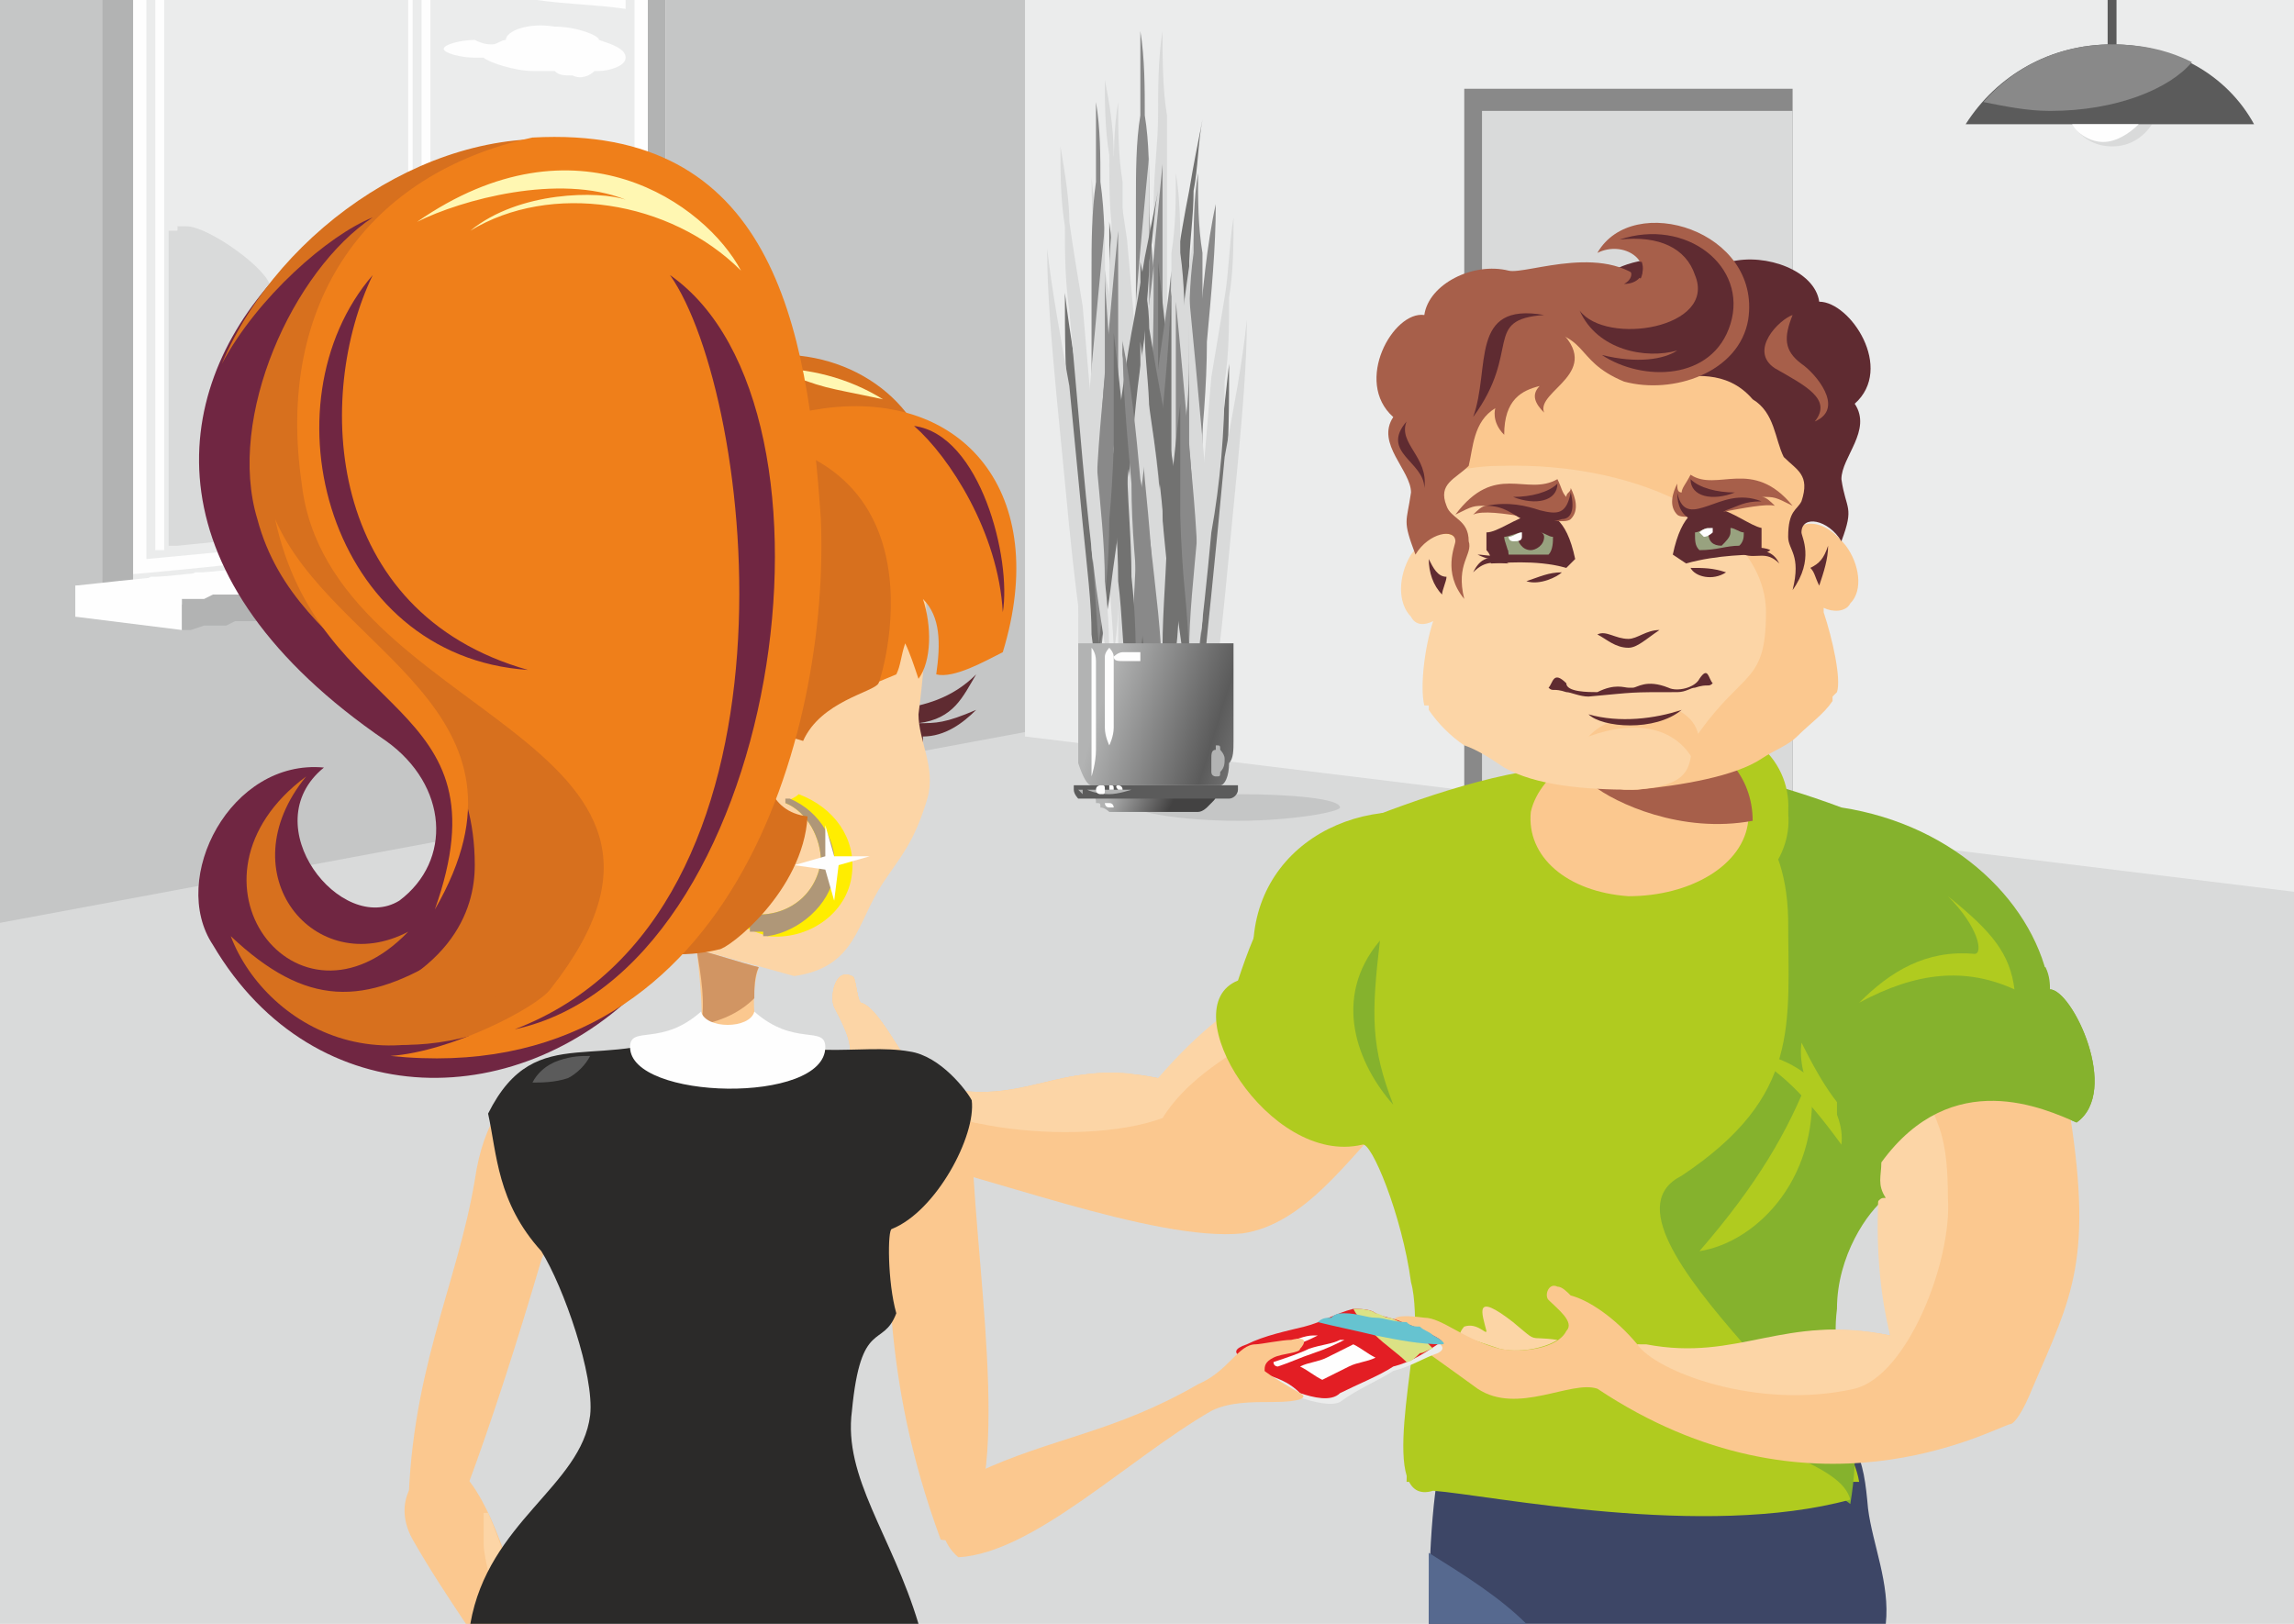 <?xml version="1.0" encoding="UTF-8"?>
<!DOCTYPE svg PUBLIC "-//W3C//DTD SVG 1.1//EN" "http://www.w3.org/Graphics/SVG/1.1/DTD/svg11.dtd">
<!-- Creator: CorelDRAW X7 -->
<svg xmlns="http://www.w3.org/2000/svg" xml:space="preserve" width="517px" height="366px" version="1.1" shape-rendering="geometricPrecision" text-rendering="geometricPrecision" image-rendering="optimizeQuality" fill-rule="evenodd" clip-rule="evenodd"
viewBox="0 0 517 366"
 xmlns:xlink="http://www.w3.org/1999/xlink">
 <defs>
      <linearGradient id="id0" gradientUnits="userSpaceOnUse" x1="285.895" y1="171.79" x2="247.739" y2="160.041">
       <stop offset="0" stop-opacity="1" stop-color="#898989"/>
       <stop offset="0.341" stop-opacity="1" stop-color="#5B5B5B"/>
       <stop offset="1" stop-opacity="1" stop-color="#B2B3B3"/>
      </linearGradient>
      <linearGradient id="id1" gradientUnits="userSpaceOnUse" x1="263.079" y1="183.496" x2="250.493" y2="177.769">
       <stop offset="0" stop-opacity="1" stop-color="#434242"/>
       <stop offset="1" stop-opacity="1" stop-color="#B2B3B3"/>
      </linearGradient>
 </defs>
 <g id="Слой_x0020_1">
  <g id="_719337216">
   <polygon fill="#EBECEC" points="0,0 517,0 517,366 0,366 "/>
   <polygon fill="#D9DADA" points="0,0 517,0 517,366 0,366 "/>
   <polygon fill="#C5C6C6" points="231,0 231,165 0,208 0,0 "/>
   <polygon fill="#EBECEC" points="231,0 231,166 517,201 517,0 "/>
   <g>
    <path fill="#C5C6C6" d="M279 179c12,0 23,1 23,3 0,1 -11,3 -23,3 -13,0 -23,-2 -23,-3 0,-2 10,-3 23,-3z"/>
    <g>
     <path fill="#D9DADA" d="M261 132c0,-6 -1,-13 -1,-21 0,-8 0,-20 0,-29 0,-8 0,-12 0,-18 0,-6 0,-12 0,-18 0,-7 1,-14 1,-20 0,-6 0,-13 1,-19 0,6 0,13 1,19 0,6 0,13 0,20 0,6 0,12 0,18 0,6 0,10 0,18 0,9 0,21 0,29 -1,8 -1,15 -2,21z"/>
     <path fill="#898989" d="M258 132c0,-6 -1,-13 -1,-21 -1,-8 -1,-20 -1,-29 0,-8 0,-12 0,-18 0,-6 0,-12 0,-18 0,-7 0,-14 1,-20 0,-6 0,-13 0,-19 1,6 1,13 1,19 1,6 1,13 1,20 0,6 1,12 1,18 0,6 0,10 0,18 0,9 0,21 -1,29 0,8 0,15 -1,21z"/>
     <path fill="#727271" d="M256 137c0,-5 1,-11 1,-19 1,-7 2,-16 3,-26 2,-10 3,-21 5,-32 1,-6 2,-12 3,-17 1,-6 2,-11 3,-16 -1,5 -1,11 -2,16 0,6 -1,12 -1,18 -1,11 -3,22 -4,32 -2,10 -3,19 -4,26 -1,7 -3,13 -4,18z"/>
     <path fill="#D9DADA" d="M253 144c1,-5 2,-11 3,-18 0,-8 1,-16 1,-26 1,-10 1,-21 2,-32 0,-5 0,-11 0,-17 0,-5 0,-11 0,-16 -1,10 -2,21 -3,33 -1,10 -2,21 -2,31 -1,11 -1,19 -1,26 0,7 0,14 0,19z"/>
     <path fill="#898989" d="M256 144c1,-5 1,-11 2,-17 1,-8 2,-16 2,-26 1,-10 1,-21 2,-31 0,-12 0,-23 0,-33 -1,10 -2,21 -3,32 -1,10 -2,21 -2,31 -1,10 -1,19 -1,26 0,7 0,13 0,18z"/>
     <path fill="#727271" d="M258 149c0,-4 0,-10 0,-17 -1,-7 -1,-14 -2,-24 0,-9 -1,-19 -2,-28 -1,-11 -3,-21 -4,-30 0,10 0,20 1,30 0,10 1,20 2,29 1,9 2,17 2,24 1,6 2,12 3,16z"/>
     <path fill="#D9DADA" d="M261 148c1,-5 2,-10 3,-17 1,-7 2,-15 3,-24 1,-10 1,-21 2,-31 1,-10 1,-21 1,-31 -1,10 -3,20 -4,31 -1,10 -2,20 -3,30 -1,10 -1,17 -1,25 -1,6 -1,12 -1,17z"/>
     <path fill="#898989" d="M264 149c1,-5 2,-11 3,-17 1,-8 2,-15 3,-25 1,-9 2,-20 2,-30 1,-11 2,-21 2,-31 -2,9 -3,20 -4,31 -2,10 -3,20 -4,30 -1,9 -1,17 -1,24 -1,7 -1,13 -1,18z"/>
     <path fill="#727271" d="M266 154c0,-5 0,-10 0,-17 0,-6 0,-14 -1,-22 0,-9 -1,-19 -1,-28 -1,-10 -2,-19 -3,-28 0,9 0,19 0,28 0,10 1,19 1,28 0,9 1,16 2,23 0,6 1,11 2,16z"/>
     <path fill="#D9DADA" d="M257 146c0,-5 0,-11 -1,-18 0,-8 -1,-16 -2,-25 -1,-10 -2,-21 -3,-31 -2,-11 -4,-22 -5,-32 0,10 1,21 2,32 1,11 2,22 3,31 1,10 2,18 3,25 1,7 2,13 3,18z"/>
     <path fill="#D9DADA" d="M260 136c0,-6 0,-13 -1,-20 0,-8 -1,-17 -2,-28 -1,-11 -2,-23 -3,-34 -1,-7 -2,-13 -3,-19 0,-6 -1,-12 -2,-17 0,5 0,11 1,17 0,7 0,13 1,19 1,12 2,24 3,35 1,11 2,19 3,27 1,8 2,14 3,20z"/>
     <path fill="#D9DADA" d="M251 147c0,-5 -1,-12 -1,-20 0,-8 0,-21 0,-29 0,-9 0,-12 0,-18 0,-6 0,-13 0,-19 0,-6 1,-13 1,-20 0,-6 0,-12 1,-18 0,6 0,12 1,18 0,7 0,14 0,20 0,6 0,13 0,19 1,6 1,9 0,18 0,8 0,21 0,29 -1,8 -1,15 -2,20z"/>
     <path fill="#898989" d="M248 147c0,-5 -1,-12 -1,-20 0,-8 -1,-21 -1,-29 0,-9 0,-12 0,-18 0,-6 0,-13 0,-19 0,-6 0,-13 1,-20 0,-6 0,-12 0,-18 1,6 1,12 1,18 1,7 1,14 1,20 0,6 1,13 1,19 0,6 0,9 0,18 0,8 0,21 -1,29 0,8 0,15 -1,20z"/>
     <path fill="#727271" d="M246 153c0,-6 1,-12 2,-19 0,-8 1,-16 2,-27 2,-10 3,-21 5,-32 1,-5 2,-11 3,-17 1,-5 2,-10 3,-15 -1,5 -1,10 -2,16 0,6 -1,12 -1,17 -1,11 -3,23 -4,33 -2,10 -3,18 -4,26 -1,7 -3,13 -4,18z"/>
     <path fill="#D9DADA" d="M243 159c1,-5 2,-11 3,-18 0,-7 1,-15 1,-25 1,-10 1,-21 2,-32 0,-6 0,-12 0,-17 0,-6 0,-11 0,-16 -1,10 -2,21 -3,32 -1,11 -2,22 -2,32 -1,10 -1,18 -1,26 0,7 0,13 0,18z"/>
     <path fill="#898989" d="M246 160c1,-5 1,-11 2,-18 1,-7 2,-15 2,-25 1,-10 1,-21 2,-32 0,-11 0,-22 0,-33 -1,10 -2,21 -3,33 -1,10 -2,21 -2,31 -1,10 -1,18 -1,26 0,7 0,13 0,18z"/>
     <path fill="#727271" d="M248 163c0,-4 0,-10 0,-15 -1,-7 -1,-15 -2,-24 0,-9 -1,-19 -2,-29 -1,-10 -3,-20 -4,-29 0,9 0,19 1,30 0,9 1,19 2,29 1,9 2,16 2,23 1,6 2,11 3,15l0 0z"/>
     <path fill="#D9DADA" d="M251 163c1,-5 2,-10 3,-16 1,-8 2,-15 3,-25 1,-9 1,-20 2,-30 1,-11 1,-22 1,-32 -1,10 -3,21 -4,31 -1,10 -2,21 -3,30 -1,10 -1,18 -1,25 -1,7 -1,12 -1,17l0 0z"/>
     <path fill="#898989" d="M254 163c1,-5 2,-10 3,-16 1,-7 2,-15 3,-24 1,-10 2,-20 2,-30 1,-11 2,-22 2,-32 -1,10 -3,20 -4,31 -2,10 -3,20 -4,30 0,10 -1,18 -1,25 -1,6 -1,11 -1,16l0 0z"/>
     <path fill="#727271" d="M256 163c0,-3 0,-7 0,-10 0,-7 0,-14 -1,-23 0,-9 -1,-18 -1,-27 -1,-10 -2,-20 -3,-28 0,9 0,18 0,28 0,9 1,19 1,28 1,8 1,16 2,22 0,4 0,7 1,10l1 0z"/>
     <path fill="#D9DADA" d="M247 161c0,-5 0,-11 -1,-18 0,-7 -1,-15 -2,-25 -1,-10 -2,-21 -3,-31 -2,-11 -4,-22 -5,-31 0,10 1,21 2,32 1,10 2,21 3,31 1,10 2,18 3,25 1,7 2,12 3,17z"/>
     <path fill="#D9DADA" d="M250 151c0,-5 0,-12 -1,-20 0,-8 -1,-17 -2,-28 -1,-11 -2,-22 -3,-34 -1,-6 -2,-12 -3,-19 0,-5 -1,-11 -2,-17 0,6 0,12 1,18 0,6 0,12 1,19 1,11 2,23 3,34 1,11 2,20 3,28 1,7 2,14 3,19z"/>
     <path fill="#D9DADA" d="M266 163c0,-6 1,-12 1,-20 0,-8 0,-21 0,-29 0,-9 0,-12 0,-18 0,-6 0,-13 0,-19 0,-6 0,-13 -1,-20 0,-6 0,-12 -1,-18 0,6 0,12 -1,18 0,7 0,14 0,20 0,6 0,13 0,19 0,6 0,9 0,18 0,8 0,21 0,29 1,8 1,14 2,20l0 0z"/>
     <path fill="#898989" d="M269 163c0,-6 1,-12 1,-20 1,-8 1,-21 1,-29 0,-9 0,-12 0,-18 0,-6 0,-13 0,-19 0,-6 0,-13 0,-20 -1,-6 -1,-12 -1,-18 -1,6 -1,12 -1,18 -1,7 -1,14 -1,20 0,6 0,13 -1,19 0,6 0,9 0,18 0,8 0,21 1,29 0,8 0,14 1,20l0 0z"/>
     <path fill="#727271" d="M271 163c-1,-4 -1,-8 -1,-13 -1,-8 -2,-16 -3,-27 -1,-10 -3,-21 -5,-32 -1,-5 -2,-11 -3,-17 0,-5 -1,-10 -2,-15 0,5 0,10 1,16 0,6 1,12 1,18 2,10 3,22 4,32 2,10 3,18 4,26 1,4 2,8 3,12l1 0z"/>
     <path fill="#D9DADA" d="M272 163c0,-2 0,-4 0,-6 -1,-7 -2,-15 -2,-25 -1,-10 -1,-21 -2,-32 0,-6 0,-12 0,-17 0,-6 0,-11 0,-16 1,10 2,21 3,32 1,11 2,22 2,32 1,10 1,18 1,26 0,2 0,4 0,6l-2 0z"/>
     <path fill="#898989" d="M270 163c-1,-2 -1,-3 -1,-5 -1,-7 -1,-15 -2,-25 -1,-10 -1,-21 -2,-32 0,-11 0,-22 0,-33 1,10 2,21 3,33 1,10 2,21 2,31 1,10 1,18 1,26 0,1 0,3 0,5l-1 0z"/>
     <path fill="#727271" d="M269 163c1,-7 1,-14 2,-23 0,-9 1,-19 2,-29 2,-10 3,-20 4,-29 0,9 0,19 -1,30 0,9 -1,19 -2,29 -1,8 -1,15 -2,22l-3 0z"/>
     <path fill="#D9DADA" d="M263 163l0 0c-1,-8 -2,-15 -3,-25 0,-9 -1,-20 -2,-30 -1,-11 -1,-22 -1,-31 1,9 3,20 4,30 1,10 2,21 3,30 1,10 1,18 1,25l0 1 -2 0z"/>
     <path fill="#898989" d="M260 163c-1,-7 -2,-15 -3,-24 -1,-10 -2,-20 -2,-30 -1,-11 -2,-22 -2,-32 2,10 3,20 4,31 2,10 3,21 4,30 1,10 1,18 2,25l0 0 -3 0z"/>
     <path fill="#727271" d="M261 163c0,-5 1,-11 1,-17 0,-9 1,-18 1,-27 1,-10 2,-20 3,-28 0,9 0,18 0,28 0,9 0,19 -1,28 0,6 -1,11 -1,16l-3 0z"/>
     <path fill="#D9DADA" d="M270 163c0,-1 1,-2 1,-4 0,-7 1,-15 2,-25 1,-10 2,-20 3,-31 2,-11 4,-21 5,-31 0,10 -1,21 -2,32 -1,10 -2,21 -3,31 -1,10 -2,18 -3,25 0,1 0,2 -1,3l-2 0z"/>
     <path fill="#D9DADA" d="M267 163c0,-5 0,-10 1,-16 0,-8 1,-17 2,-28 1,-10 2,-22 3,-34 1,-6 2,-12 3,-18 1,-6 1,-12 2,-18 0,6 0,12 -1,18 0,6 0,13 -1,19 0,11 -1,23 -3,34 -1,11 -2,20 -3,28 -1,5 -1,10 -2,15l-1 0z"/>
     <path fill="url(#id0)" d="M246 177c2,0 4,0 7,0 2,0 5,0 7,0 3,0 5,0 8,0 2,0 5,0 7,0 1,0 2,-2 2,-5 1,-1 1,-3 1,-5 0,-2 0,-4 0,-6 0,-2 0,-3 0,-4 0,-2 0,-3 0,-4 0,-2 0,-3 0,-4 0,-2 0,-3 0,-4 -3,0 -6,0 -9,0 -3,0 -6,0 -9,0 -3,0 -5,0 -8,0 -3,0 -6,0 -9,0 0,1 0,2 0,4 0,1 0,2 0,4 0,1 0,2 0,4 0,1 0,2 0,4 0,2 0,4 0,6 0,2 0,4 0,5 1,3 2,5 3,5z"/>
     <path fill="#FEFEFE" d="M250 146c0,0 -1,1 -1,2 0,2 0,4 0,7 0,3 0,7 0,9 0,2 1,4 1,4 0,0 1,-2 1,-4 0,-2 0,-6 0,-9 0,-3 0,-5 0,-7 0,-1 -1,-2 -1,-2z"/>
     <path fill="url(#id1)" d="M252 183c3,0 6,0 8,0 3,0 6,0 9,0 0,0 1,0 1,0 1,0 2,-1 2,-1 1,-1 1,-1 1,-1 1,-1 1,-1 1,-2 -4,0 -9,0 -14,0 -4,0 -9,0 -14,0 1,1 1,1 1,2 1,0 1,0 1,1 1,0 2,1 2,1 1,0 1,0 2,0z"/>
     <path fill="#5B5B5B" d="M243 180l34 0c1,0 2,-1 2,-2l0 -1c0,0 -1,0 -1,0l-36 0c0,0 0,0 0,0l0 1c0,1 1,2 1,2z"/>
     <path fill="#B2B3B3" d="M250 178c2,0 5,0 5,0 0,0 -3,1 -5,1 -3,0 -5,-1 -5,-1 0,0 2,0 5,0z"/>
     <path fill="#B2B3B3" d="M244 178c0,0 -1,0 -1,0 0,0 1,1 1,1 0,0 0,-1 0,-1 0,0 0,0 0,0z"/>
     <path fill="#FEFEFE" d="M246 146c0,0 0,1 0,3 0,2 0,5 0,9 0,4 0,8 0,11 0,3 0,6 0,6 0,0 1,-3 1,-6 0,-3 0,-7 0,-11 0,-4 0,-7 0,-9 0,-2 -1,-3 -1,-3z"/>
     <path fill="#FEFEFE" d="M257 148c0,0 0,0 0,-1 -1,0 -1,0 -2,0 -1,0 -2,0 -2,0 -1,0 -2,1 -2,1 0,1 1,1 2,1 0,0 1,0 2,0 1,0 1,0 2,0 0,0 0,-1 0,-1z"/>
     <path fill="#B2B3B3" d="M274 168c0,0 0,0 0,1 -1,0 -1,1 -1,2 0,1 0,2 0,3 0,1 1,1 1,1 1,0 1,0 1,-1 1,-1 1,-2 1,-3 0,-1 -1,-2 -1,-2 0,-1 0,-1 -1,-1z"/>
     <path fill="#FEFEFE" d="M248 177c1,0 1,0 1,1 0,1 0,1 -1,1 0,0 -1,0 -1,-1 0,-1 1,-1 1,-1z"/>
     <path fill="#FEFEFE" d="M250 177c1,0 1,0 1,1 0,0 0,0 -1,0 0,0 0,0 0,0 0,-1 0,-1 0,-1z"/>
     <path fill="#FEFEFE" d="M252 177c0,0 1,0 1,1 0,0 0,0 -1,0 0,0 0,0 0,0 -1,-1 0,-1 0,-1z"/>
     <path fill="#FEFEFE" d="M250 181c1,0 1,1 1,1 0,0 -1,0 -1,0 -1,0 -1,-1 -1,-1 0,0 1,0 1,0z"/>
    </g>
   </g>
   <g>
    <path fill="#FEFEFE" d="M150 0l0 58c0,22 0,43 0,65 -18,2 -37,4 -57,7 -22,2 -45,5 -70,8 0,-26 0,-52 0,-78 0,-20 0,-40 0,-60l127 0z"/>
    <path fill="#EBECEC" d="M92 0l0 57c0,21 0,42 0,63 -9,1 -19,2 -28,3 -10,1 -20,2 -31,3 0,-23 0,-46 0,-68l0 -58 59 0z"/>
    <path fill="#EBECEC" d="M143 0l0 57c0,19 0,38 0,57 -7,1 -15,2 -24,3 -8,1 -17,2 -25,3 -1,-21 -1,-42 -1,-63l0 -57 50 0z"/>
    <path fill="#FEFEFE" d="M97 0l0 57c0,20 0,40 0,61 -1,0 -1,0 -2,0 0,-20 0,-41 0,-61 0,-19 0,-38 0,-57l2 0z"/>
    <path fill="#FEFEFE" d="M141 0l0 2c-7,-1 -13,-1 -20,-2l20 0z"/>
    <path fill="#EBECEC" d="M23 130c25,-2 48,-5 70,-7 20,-2 39,-5 57,-7 0,1 0,2 0,2 -18,2 -37,4 -57,7 -22,2 -45,5 -70,7 0,0 0,-1 0,-2z"/>
    <path fill="#B2B3B3" d="M30 0c0,8 0,15 0,23 0,12 0,24 0,37 0,12 0,24 0,37 0,12 0,24 0,37 -1,1 -2,1 -3,2 -1,1 -3,1 -4,2 0,-13 0,-26 0,-39 0,-13 0,-26 0,-39 0,-13 0,-26 0,-39l0 -21 7 0z"/>
    <path fill="#B2B3B3" d="M146 0c0,9 0,18 0,27 0,10 0,21 0,31 0,11 0,21 0,31 0,11 0,21 0,32 0,0 1,0 2,1 1,0 1,1 2,1 0,-11 0,-22 0,-32 0,-11 0,-22 0,-33 0,-11 0,-21 0,-32l0 -26 -4 0z"/>
    <path fill="#FEFEFE" d="M17 132c27,-3 52,-5 76,-8 22,-2 42,-5 62,-7 0,2 0,4 0,5 -20,3 -40,5 -62,8 -24,3 -49,6 -76,9 0,-2 0,-4 0,-7z"/>
    <polygon fill="#FEFEFE" points="41,135 17,132 19,132 22,132 25,132 27,131 30,131 32,131 34,130 37,130 39,130 42,130 44,129 47,129 49,129 51,129 54,128 56,128 59,128 61,127 63,127 66,127 68,127 70,126 73,126 75,126 77,126 79,125 82,125 84,125 86,125 88,124 91,124 93,124 95,124 97,123 99,123 101,123 103,123 105,123 107,122 109,122 111,122 113,122 115,121 117,121 119,121 121,121 123,121 125,120 127,120 128,120 130,120 132,120 134,119 136,119 138,119 140,119 142,119 144,118 145,118 147,118 149,118 151,117 153,117 155,117 178,120 176,120 175,120 173,121 171,121 169,121 167,121 165,121 164,122 162,122 160,122 158,122 156,123 154,123 152,123 150,123 148,123 146,124 144,124 143,124 141,124 139,124 137,125 135,125 133,125 131,125 129,126 127,126 125,126 123,126 121,126 119,127 116,127 114,127 112,127 110,128 108,128 105,128 103,128 101,129 99,129 96,129 94,129 92,130 89,130 87,130 85,130 82,131 80,131 78,131 75,131 73,132 70,132 68,132 65,133 63,133 61,133 58,133 56,134 53,134 51,134 48,134 46,135 43,135 "/>
    <polygon fill="#FEFEFE" points="41,142 17,139 17,139 17,138 17,138 17,137 17,137 17,137 17,136 17,136 17,135 17,135 17,134 17,134 17,134 17,133 17,133 17,132 41,135 41,136 41,136 41,137 41,137 41,137 41,138 41,138 41,139 41,139 41,139 41,140 41,140 41,141 41,141 41,142 "/>
    <polygon fill="#B2B3B3" points="41,135 43,135 46,135 48,134 51,134 53,134 56,134 58,133 61,133 63,133 65,133 68,132 70,132 73,132 75,131 78,131 80,131 82,131 85,130 87,130 89,130 92,130 94,129 96,129 99,129 101,129 103,128 105,128 108,128 110,128 112,127 114,127 116,127 119,127 121,126 123,126 125,126 127,126 129,126 131,125 133,125 135,125 137,125 139,124 141,124 143,124 144,124 146,124 148,123 150,123 152,123 154,123 156,123 158,122 160,122 162,122 164,122 165,121 167,121 169,121 171,121 173,121 175,120 176,120 178,120 178,120 178,121 178,121 178,121 178,122 178,122 178,122 178,123 178,123 178,123 178,124 178,124 178,124 178,125 178,125 178,125 176,126 175,126 173,126 171,126 169,127 167,127 165,127 164,127 162,127 160,128 158,128 156,128 154,128 152,129 150,129 148,129 146,129 144,129 143,130 141,130 139,130 137,130 135,131 133,131 131,131 129,131 127,132 125,132 123,132 121,132 119,133 116,133 114,133 112,133 110,134 108,134 105,134 103,134 101,135 99,135 96,135 94,136 92,136 89,136 87,136 85,137 82,137 80,137 78,138 75,138 73,138 70,138 68,139 65,139 63,139 61,140 58,140 56,140 53,140 51,141 48,141 46,141 43,142 41,142 41,142 41,141 41,141 41,140 41,140 41,139 41,139 41,139 41,138 41,138 41,137 41,137 41,137 41,136 41,136 "/>
    <path fill="#D9DADA" d="M42 51c5,0 19,10 19,14 0,5 -1,3 -1,4 5,2 9,8 9,12 0,3 0,3 -1,4 4,3 6,8 6,13 0,5 -2,11 -6,15 1,2 2,5 2,7 0,1 0,0 0,0 -10,1 -20,2 -30,3 -1,0 -2,0 -2,0 0,-12 0,-24 0,-36 0,-11 0,-23 0,-35 0,0 1,0 2,0 0,0 0,0 0,0 0,0 0,0 0,0 0,0 0,0 0,0 0,0 0,0 0,0 0,0 0,0 0,0 0,0 0,0 0,0 0,0 0,0 0,0 0,0 0,0 0,0 0,0 0,0 0,-1 0,0 0,0 0,0 0,0 0,0 0,0 0,0 0,0 0,0 0,0 0,0 0,0 0,0 0,0 0,0 0,0 0,0 0,0 0,0 0,0 0,0 0,0 0,0 0,0 0,0 0,0 0,0 0,0 0,0 0,0 0,0 0,0 0,0 0,0 0,0 0,0 0,0 0,0 0,0 0,0 0,0 0,0 0,0 0,0 0,0 0,0 0,0 0,0 0,0 0,0 0,0 0,0 0,0 0,0 0,0 0,0 0,0 0,0 0,0 0,0 0,0 0,0 0,0 0,0 0,0 0,0 0,0 0,0 0,0 0,0 0,0 0,0 0,0 0,0 0,0 0,0 1,0 1,0 0,0 0,0 0,0 0,0 0,0 0,0 0,0 -4,0 1,0z"/>
    <path fill="#FEFEFE" d="M37 0c0,19 0,38 0,58 0,22 0,44 0,66 -1,0 -1,0 -2,0 0,-22 0,-44 0,-66 0,-20 0,-39 0,-58l2 0z"/>
    <path fill="#FEFEFE" d="M125 16c1,1 2,1 4,1 2,1 4,0 5,-1 1,0 0,0 1,0 2,0 6,-1 6,-3 0,-2 -3,-3 -6,-4 0,0 0,0 0,0 0,-1 -5,-3 -10,-3 -6,-1 -11,1 -11,3 0,1 0,0 0,0 -1,0 -2,1 -3,1 -1,0 -2,0 -4,-1 -3,0 -7,1 -7,2 0,1 4,2 7,2 2,0 1,0 2,0 1,1 7,3 11,3 3,0 3,0 5,0z"/>
    <path fill="#D9DADA" d="M110 70c6,0 12,-1 17,-1 6,0 11,0 16,0 0,7 0,15 0,22 0,8 0,15 0,23 -5,1 -10,1 -16,2 -5,0 -11,1 -17,1 0,-8 0,-15 0,-23 0,-8 0,-16 0,-24z"/>
    <path fill="#B2B3B3" d="M114 75c1,0 2,0 3,0 0,1 0,2 0,4 -1,0 -2,0 -3,0 0,-1 0,-3 0,-4z"/>
    <path fill="#B2B3B3" d="M120 75c1,-1 2,-1 3,-1 0,2 0,3 0,5 -1,0 -2,0 -3,0 0,-2 0,-3 0,-4z"/>
    <path fill="#B2B3B3" d="M126 74c1,0 2,0 3,0 0,2 0,3 0,4 -1,0 -2,0 -3,1 0,-2 0,-3 0,-5z"/>
    <path fill="#B2B3B3" d="M131 74c1,0 2,0 3,0 0,1 0,3 0,4 -1,0 -2,0 -3,0 0,-1 0,-3 0,-4z"/>
    <path fill="#B2B3B3" d="M137 74c1,0 2,0 3,0 0,1 0,2 0,4 -1,0 -2,0 -3,0 0,-1 0,-3 0,-4z"/>
    <path fill="#B2B3B3" d="M114 86c1,0 2,0 3,0 0,1 0,2 0,4 -1,0 -2,0 -3,0 0,-1 0,-3 0,-4z"/>
    <path fill="#B2B3B3" d="M120 85c1,0 2,0 3,0 0,2 0,3 0,4 -1,1 -2,1 -3,1 0,-2 0,-3 0,-5z"/>
    <path fill="#B2B3B3" d="M126 85c1,0 2,0 3,0 0,1 0,3 0,4 -1,0 -2,0 -3,0 0,-1 0,-3 0,-4z"/>
    <path fill="#B2B3B3" d="M131 85c1,0 2,0 3,0 0,1 0,2 0,4 -1,0 -2,0 -3,0 0,-1 0,-3 0,-4z"/>
    <path fill="#B2B3B3" d="M137 84c1,0 2,0 3,0 0,2 0,3 0,4 -1,0 -2,1 -3,1 0,-2 0,-3 0,-5z"/>
    <path fill="#B2B3B3" d="M114 97c1,0 2,0 3,-1 0,2 0,3 0,5 -1,0 -2,0 -3,0 0,-1 0,-3 0,-4z"/>
    <path fill="#B2B3B3" d="M120 96c1,0 2,0 3,0 0,1 0,3 0,4 -1,0 -2,0 -3,1 0,-2 0,-3 0,-5z"/>
    <path fill="#B2B3B3" d="M126 96c1,0 2,0 3,0 0,1 0,2 0,4 -1,0 -2,0 -3,0 0,-1 0,-3 0,-4z"/>
    <path fill="#B2B3B3" d="M131 95c1,0 2,0 3,0 0,2 0,3 0,4 -1,0 -2,1 -3,1 0,-2 0,-3 0,-5z"/>
    <path fill="#B2B3B3" d="M137 95c1,0 2,0 3,0 0,1 0,3 0,4 -1,0 -2,0 -3,0 0,-1 0,-3 0,-4z"/>
    <path fill="#B2B3B3" d="M114 108c1,0 2,-1 3,-1 0,2 0,3 0,5 -1,0 -2,0 -3,0 0,-1 0,-3 0,-4z"/>
    <path fill="#B2B3B3" d="M120 107c1,0 2,0 3,0 0,1 0,3 0,4 -1,0 -2,0 -3,0 0,-1 0,-2 0,-4z"/>
    <path fill="#B2B3B3" d="M126 107c1,-1 2,-1 3,-1 0,2 0,3 0,5 -1,0 -2,0 -3,0 0,-2 0,-3 0,-4z"/>
    <path fill="#B2B3B3" d="M131 106c1,0 2,0 4,0 0,1 0,3 0,4 -2,0 -3,0 -4,0 0,-1 0,-3 0,-4z"/>
    <path fill="#B2B3B3" d="M137 106c1,-1 2,-1 3,-1 0,2 0,3 0,4 -1,1 -2,1 -3,1 0,-2 0,-3 0,-4z"/>
   </g>
   <g>
    <polygon fill="#898989" points="404,186 404,20 330,20 330,178 "/>
    <polygon fill="#D9DADA" points="404,187 404,25 334,25 334,178 "/>
    <path fill="#898989" d="M341 111c2,0 4,2 4,4 0,2 -2,4 -4,4 -2,0 -4,-2 -4,-4 0,-2 2,-4 4,-4z"/>
   </g>
   <g>
    <path fill="#D9DADA" d="M476 33c4,0 7,-2 9,-5l-18 0c2,3 5,5 9,5z"/>
    <path fill="#5B5B5B" d="M476 10c14,0 26,7 32,18l-65 0c7,-11 19,-18 33,-18z"/>
    <path fill="#898989" d="M476 10c6,0 12,1 18,4 -5,6 -17,11 -32,11 -5,0 -10,-1 -15,-2 7,-8 17,-13 29,-13z"/>
    <polygon fill="#5B5B5B" points="477,10 475,10 475,0 477,0 "/>
    <path fill="#FEFEFE" d="M474 32c3,0 6,-2 8,-4l-15 0c1,2 4,4 7,4z"/>
   </g>
   <path fill="#3D4666" d="M425 366c1,-9 -3,-18 -4,-26 -1,-11 -2,-19 -17,-22 -12,-3 -30,-4 -46,-4 -16,1 -29,4 -32,10 -3,9 -4,25 -4,42l103 0z"/>
   <path fill="#56698F" d="M322 366c0,-5 0,-11 0,-16 8,5 16,10 22,16l-22 0z"/>
   <path fill="#FBC88F" d="M313 228c-13,0 -36,7 -52,15l0 0c-24,-5 -30,8 -53,1 -5,-6 -10,-17 -14,-18 -1,-1 -1,-6 -2,-6 -4,-2 -5,5 -4,7 1,2 5,9 3,11 -1,0 -9,-3 -11,-2 -2,1 -5,2 -4,6 -2,2 -1,6 2,8 0,2 1,6 4,7 1,2 1,5 4,5 3,1 10,-1 16,-1 18,3 58,19 78,17 14,-2 24,-17 33,-26 9,-9 19,-25 0,-24z"/>
   <path fill="#FCD5A6" d="M196 261c-4,1 -8,2 -10,1 -3,0 -3,-3 -4,-5 -3,-1 -4,-5 -4,-7 -3,-2 -4,-6 -2,-8 -1,-4 2,-5 4,-6 2,-1 10,2 11,2 2,-2 -2,-9 -3,-11 -1,-2 0,-9 4,-7 1,0 1,5 2,6 4,1 9,12 14,18 21,7 28,-4 47,-2 -6,5 -15,9 -26,11 -12,2 -20,-4 -29,-8 1,5 -3,13 -4,16z"/>
   <path fill="#FCD5A6" d="M176 242c0,0 0,0 0,0 -1,-4 2,-5 4,-6 2,-1 10,2 11,2 2,-2 -2,-9 -3,-11 -1,-2 0,-9 4,-7 1,0 1,5 2,6 4,1 9,12 14,18 23,7 29,-6 53,-1 19,-22 34,-25 50,-29 -16,17 -39,22 -49,38 -19,7 -59,2 -63,-11 -8,0 -18,3 -23,1z"/>
   <path fill="#FBC88F" d="M186 239l0 0c2,0 4,0 7,0 7,4 9,8 14,11 -5,2 -7,5 -7,6 -1,1 -3,3 -4,5 -3,0 -5,0 -8,0 1,0 2,-1 4,-1 -2,-1 -3,-1 -3,-2 8,4 9,-1 8,-7 -2,-5 -5,-11 -7,-11 -1,0 -2,0 -4,0l-1 0c0,0 0,0 0,0 -1,0 -2,0 -3,1 1,-1 2,-1 3,-2 -1,-1 -3,-1 -6,-1 3,-1 5,-1 7,1z"/>
   <path fill="#B0CB1F" d="M372 257c-11,7 2,20 16,34 12,12 -16,10 -10,14 15,8 30,9 35,15 2,0 2,0 2,0 -1,4 3,8 4,14l-102 0c0,-4 1,-8 2,-13 -1,-9 1,-25 -1,-32 -2,-15 -9,-32 -11,-31 -21,5 -43,-31 -28,-37 4,-12 10,-28 28,-36 33,-13 77,-25 81,15 3,22 8,37 -16,57z"/>
   <path fill="#85B22D" d="M462 223c5,0 16,23 6,30 -7,-3 -28,-13 -44,9 0,3 -1,5 1,8 -4,3 -11,13 -11,25 -2,16 7,20 3,44 -2,-2 -58,-37 -67,-36 11,-16 5,-32 2,-42 9,-13 -9,-25 -13,-26 -6,-1 -24,-1 -37,0 0,-3 -13,-6 -7,-16 6,-11 8,-35 28,-29 10,3 40,-21 70,-15 7,2 14,4 22,7 26,4 44,22 47,41z"/>
   <path fill="#B0CB1F" d="M379 265c-12,6 0,22 14,38 11,14 -18,8 -12,13 16,11 34,14 36,22 -33,9 -81,-1 -94,-2 -13,4 -3,-31 -4,-43 -1,-16 -4,-38 -5,-39 -5,-7 -20,-25 -28,-23 -12,-29 8,-49 32,-48 37,-11 84,-19 85,24 0,24 3,40 -24,58z"/>
   <path fill="#B0CB1F" d="M380 164c39,8 24,48 -11,42 -14,-3 -24,-13 -22,-22 3,-10 19,-22 33,-20z"/>
   <path fill="#FBC88F" d="M376 170c13,1 21,10 19,19 -3,9 -15,14 -27,13 -13,-2 -21,-10 -19,-19 3,-9 15,-15 27,-13z"/>
   <path fill="#B0CB1F" d="M421 255c-11,-1 -16,-12 -15,-20 5,10 9,16 15,20z"/>
   <path fill="#B0CB1F" d="M408 242c3,23 -12,38 -25,40 13,-15 20,-27 25,-40z"/>
   <path fill="#85B22D" d="M311 212c-11,13 -5,28 3,37 -5,-13 -5,-20 -3,-37z"/>
   <path fill="#FBC88F" d="M348 174c15,-9 31,-23 47,-32 0,12 0,33 0,45 -15,-3 -41,18 -46,0 -1,-2 1,-9 -1,-13z"/>
   <path fill="#FECC00" fill-rule="nonzero" d="M334 119l-10 1 1 7 3 16 6 -1 1 -15 -1 -8zm2 26l-10 0 1 9 9 -1 0 -8z"/>
   <path fill="#B0CB1F" d="M377 161c41,3 30,48 -8,45 -16,-2 -27,-11 -26,-21 2,-11 18,-26 34,-24z"/>
   <path fill="#FBC88F" d="M373 167c13,0 23,8 21,18 -1,10 -13,17 -27,17 -14,-1 -23,-9 -22,-19 2,-9 14,-17 28,-16z"/>
   <path fill="#A75F4A" d="M378 166c10,1 17,9 17,19 -16,3 -31,-4 -36,-8 3,-8 10,-12 19,-11z"/>
   <path fill="#FBC88F" d="M365 67c-30,3 -52,30 -36,56 -12,23 -5,29 13,39 6,4 14,14 24,16l0 0c1,0 1,0 2,0l0 0 0 0c0,0 1,0 1,0 10,-1 22,-3 28,-7 3,-2 6,-3 8,-5 3,-3 6,-5 8,-8l0 0c0,-1 0,-1 0,-1l0 0c0,0 0,0 0,0l0 0c1,-1 1,-1 1,-1 1,-3 -1,-12 -3,-18 0,0 0,-1 0,-1 2,1 5,1 6,-1 3,-3 2,-9 -1,-13 -4,-5 -8,-6 -11,-4 2,-5 3,-10 3,-14 0,-1 0,-1 0,-1 0,-20 -19,-36 -43,-37z"/>
   <path fill="#5F2B31" d="M410 132c1,-3 2,-6 2,-9 -1,3 -2,4 -4,5 1,1 1,2 2,4z"/>
   <g>
    <path fill="#FCD5A6" d="M323 140c-2,1 -4,1 -5,-1 -3,-3 -3,-9 0,-14 3,-4 7,-6 10,-4 -3,-5 -4,-9 -4,-14 4,-1 9,-2 14,-2 33,-1 60,14 60,33 0,16 -5,13 -15,27 -4,5 2,12 -15,13 -11,0 -22,-1 -29,-5 -3,-2 -6,-4 -9,-5 -3,-2 -6,-5 -8,-8l0 0c0,0 0,0 0,0l0 0c0,-1 0,-1 0,-1l0 0c-1,0 -1,0 -1,0 -1,-4 0,-13 2,-19zm1 -34c0,1 0,1 0,1l0 -1z"/>
   </g>
   <path fill="#5F2B31" d="M325 134c-2,-2 -3,-5 -3,-8 1,2 2,4 4,4 0,1 -1,3 -1,4z"/>
   <path fill="#5F2B31" d="M360 143c2,-1 4,1 7,1 2,0 4,-2 7,-2 -3,2 -5,4 -7,4l0 0 0 0 0 0 0 0c-3,0 -5,-2 -7,-3z"/>
   <path fill="#5F2B31" d="M335 124c1,1 1,2 1,3 2,0 10,-1 17,1l2 -2c-4,-19 -15,-6 -20,-6l0 4z"/>
   <path fill="#98A27F" d="M349 125c1,-1 1,-3 1,-4 -1,0 -2,-1 -3,-1 1,0 1,1 1,1 0,2 -2,3 -3,3 -2,0 -3,-2 -3,-3 0,0 1,-1 1,-1 -1,0 -3,1 -4,1 0,1 1,3 1,4 3,0 6,0 9,0z"/>
   <path fill="#FEFEFE" d="M343 120c0,0 0,1 0,1 0,1 -1,1 -2,1 0,0 -1,0 -1,-1 1,0 2,-1 3,-1z"/>
   <path fill="#5F2B31" d="M340 127c-3,0 -5,-1 -8,2 1,-2 3,-5 8,-2z"/>
   <path fill="#5F2B31" d="M333 125c2,0 4,1 7,-1 0,0 0,0 0,0 -1,2 -3,3 -7,1z"/>
   <path fill="#5F2B31" d="M352 129c-3,0 -5,1 -8,2 3,1 7,-1 8,-2z"/>
   <path fill="#5F2B31" d="M397 122c0,1 0,2 0,3 -2,0 -10,0 -17,2l-3 -2c4,-19 15,-7 20,-6l0 3z"/>
   <path fill="#98A27F" d="M383 124c-1,-1 -1,-2 -1,-4 1,0 2,-1 3,-1 0,0 0,1 0,1 0,2 1,3 3,3 1,-1 2,-2 2,-3 0,-1 0,-1 0,-1 1,0 2,1 3,1 0,1 0,2 -1,3 -3,0 -5,1 -9,1z"/>
   <path fill="#FEFEFE" d="M386 119c0,0 0,0 0,1 0,0 -1,1 -2,1 0,0 -1,-1 -1,-1 1,-1 2,-1 3,-1z"/>
   <path fill="#5F2B31" d="M393 125c3,1 5,-1 8,2 -1,-2 -3,-4 -8,-2z"/>
   <path fill="#5F2B31" d="M399 124c-2,-1 -4,0 -6,-2 0,1 -1,1 -1,1 2,2 4,3 7,1z"/>
   <path fill="#5F2B31" d="M381 128c3,0 5,0 8,1 -3,2 -7,1 -8,-1z"/>
   <path fill="#A75F4A" d="M354 117c2,-2 1,-5 0,-7 0,1 -1,1 -1,2 -1,-1 -1,-2 -2,-4 -7,4 -14,-4 -23,8 4,-2 4,-2 7,-2 -1,0 -2,1 -3,2 4,-2 20,3 22,1z"/>
   <path fill="#A75F4A" d="M378 116c-2,-2 -1,-5 0,-7 0,1 0,2 1,2 0,-1 1,-2 2,-4 6,4 14,-4 23,7 -4,-2 -4,-2 -7,-2 1,0 2,1 3,2 -4,-1 -20,4 -22,2z"/>
   <path fill="#5F2B31" d="M377 85c4,0 12,-2 18,5 5,3 5,9 7,13 3,3 6,4 4,10 -1,2 -3,2 -3,8 0,3 3,4 1,12 5,-7 2,-12 2,-13 0,-4 6,-3 9,2 3,-8 1,-7 0,-14 0,-5 7,-11 3,-17 9,-8 -1,-23 -8,-23 -1,-7 -12,-11 -20,-9 -3,1 -23,-5 -31,6 -2,0 23,7 21,9 -4,2 -6,6 -3,11z"/>
   <path fill="#A75F4A" d="M348 93c-2,-2 -3,-4 -1,-6 -4,1 -8,3 -8,11 -3,-3 -2,-6 -2,-6 -5,3 -5,9 -6,13 -3,3 -7,4 -5,9 1,3 5,3 5,8 1,3 -3,5 -1,13 -5,-6 -2,-12 -2,-13 0,-3 -6,-2 -9,3 -3,-8 -2,-7 -1,-14 0,-5 -8,-11 -4,-17 -9,-8 0,-24 7,-23 1,-7 11,-12 19,-10 4,1 23,-7 32,4 1,0 -23,7 -21,9 11,10 -5,14 -3,19z"/>
   <path fill="#A75F4A" d="M360 57c8,-14 37,-5 34,15 -2,12 -17,17 -28,14 -12,-5 -7,-11 -22,-12 -1,-10 22,-7 25,-10 4,-5 -3,-10 -9,-7z"/>
   <path fill="#5F2B31" d="M365 54c15,-5 29,6 25,19 -4,13 -20,13 -29,7 8,2 14,1 17,-1 -7,2 -18,0 -22,-9 6,8 31,4 26,-8 -2,-6 -8,-9 -17,-8z"/>
   <path fill="#5F2B31" d="M348 71c-14,1 -5,8 -16,23 4,-11 -1,-26 16,-23z"/>
   <path fill="#5F2B31" d="M317 95c-2,5 5,8 4,15 0,-6 -10,-8 -4,-15z"/>
   <path fill="#5F2B31" d="M378 111c1,5 4,4 7,3 3,-1 7,-3 12,-1 -4,0 -5,1 -8,2 -3,2 -6,2 -8,2 -2,-1 -3,-3 -3,-6z"/>
   <path fill="#5F2B31" d="M381 108c2,2 6,3 10,3 -5,2 -10,1 -10,-3z"/>
   <path fill="#5F2B31" d="M354 111c-1,5 -3,5 -7,4 -3,-1 -7,-2 -12,-1 4,0 6,2 8,3 3,1 6,1 9,0 2,0 3,-2 2,-6z"/>
   <path fill="#5F2B31" d="M351 109c-2,2 -6,3 -10,3 5,2 10,1 10,-3z"/>
   <path fill="#A75F4A" d="M404 71c-3,1 -10,8 -4,12 7,4 13,7 9,12 7,-3 0,-11 -3,-13 -4,-3 -4,-6 -2,-11z"/>
   <path fill="#5F2B31" d="M367 61c0,-1 2,-2 3,-2 1,3 -1,5 -4,5 2,-1 2,-3 1,-3z"/>
   <path fill="#5F2B31" d="M368 155c1,0 3,-2 8,0 2,1 6,0 7,-2 2,-3 2,0 3,1 -1,1 -1,0 -4,1 -1,0 -2,1 -4,1 -11,0 -9,0 -20,1 -2,0 -4,-1 -5,-1 -3,-1 -3,0 -4,-1 1,-1 1,-4 4,-1 0,2 5,2 7,2 4,-2 6,-1 7,-1 1,0 1,0 1,0z"/>
   <path fill="#FBC88F" d="M378 160c-9,5 -13,-1 -20,6 11,-4 20,-2 24,6 3,-8 -2,-11 -4,-12z"/>
   <path fill="#5F2B31" d="M379 160c-6,2 -14,3 -21,1 3,3 15,4 21,-1z"/>
   <path fill="#FCD5A6" d="M351 302c-7,-1 -4,1 -10,-4 -9,-7 -7,-2 -6,2 0,1 -2,-2 -5,-1 0,0 -1,1 -1,2 3,1 6,2 9,3 4,1 10,0 13,-2z"/>
   <path fill="#FBC88F" d="M453 321c-4,1 -45,24 -93,-8 -6,-2 -18,6 -27,0 -15,-11 -27,-18 -12,-16 4,0 9,5 17,7 5,1 13,0 15,-4 2,-2 -2,-5 -4,-7 -1,-1 0,-4 2,-3 1,0 2,1 3,2 4,1 10,5 15,11 23,5 32,-7 57,-2 -1,-6 -2,-22 -2,-40 14,-23 35,-16 42,-13 6,36 1,44 -8,65 -2,5 -4,8 -5,8z"/>
   <path fill="#FCD5A6" d="M369 303c1,0 1,0 1,0l0 0c1,0 1,0 1,0 21,4 31,-7 55,-2 -2,-8 -4,-21 -2,-40 3,-5 7,-9 11,-12l0 0c2,5 4,8 4,21 1,14 -9,40 -21,43 -22,5 -45,-4 -49,-10z"/>
   <path fill="#85B22D" d="M462 223c5,0 16,23 6,30 -7,-3 -28,-13 -44,9 0,3 -1,5 1,8 -1,0 -1,0 -2,1l-9 0 0 -53 47 0c1,2 1,4 1,5z"/>
   <path fill="#B0CB1F" d="M454 223c-11,-5 -22,-4 -35,3 7,-7 15,-12 26,-11 2,0 1,-6 -6,-13 10,8 14,13 15,21z"/>
   <path fill="#B0CB1F" d="M393 237c15,1 23,13 22,21 -8,-11 -14,-17 -22,-21z"/>
   <g id="_718266592">
    <path fill="#EBECEC" d="M281 304c4,-1 9,-3 13,-4 4,-1 7,-2 11,-4 1,0 4,0 5,1 2,1 4,2 6,2 3,1 5,2 7,3 2,1 3,2 1,3 -3,1 -6,3 -10,4 -3,2 -8,4 -12,7 -2,1 -6,0 -9,-1 -2,-1 -4,-3 -7,-4 -2,-1 -4,-2 -6,-4 -2,-1 -2,-2 1,-3z"/>
    <path fill="#E31E24" d="M281 303c4,-2 9,-3 13,-4 4,-1 7,-3 11,-4 1,0 4,0 5,1 2,1 4,1 6,2 3,1 5,2 7,3 2,1 3,2 1,2 -3,2 -6,4 -10,5 -3,2 -8,4 -12,6 -2,2 -6,1 -9,0 -2,-2 -4,-3 -7,-4 -2,-1 -4,-3 -6,-4 -2,-1 -2,-2 1,-3z"/>
    <path fill="#FEFEFE" d="M283 305c2,-1 4,-2 6,-2 3,-1 5,-2 7,-2 0,0 0,0 1,0 -2,1 -4,2 -6,2 -2,1 -5,2 -7,3 0,-1 -1,-1 -1,-1z"/>
    <path fill="#FEFEFE" d="M293 308c2,-1 4,-1 6,-2 2,-1 4,-2 6,-3 2,1 3,2 5,3 -2,1 -4,1 -6,2 -2,1 -4,2 -6,3 -2,-1 -3,-2 -5,-3z"/>
    <path fill="#FEFEFE" d="M287 307c3,-1 6,-2 8,-3 3,-1 5,-1 7,-2 1,0 1,0 1,0 -2,1 -4,2 -7,3 -3,1 -5,2 -8,3 0,0 -1,0 -1,-1z"/>
    <path fill="#DBE285" d="M323 304c-1,-1 -2,-2 -3,-3 -1,-1 -3,-2 -4,-3 -1,0 -2,-1 -3,-1 -1,0 -2,-1 -3,-1 -1,-1 -4,-1 -5,-1 1,2 3,4 5,6 2,2 5,4 7,6 1,0 2,-1 3,-2 1,0 2,-1 3,-1z"/>
    <path fill="#66C3D0" d="M303 296c3,0 5,1 7,1 2,0 4,1 7,1 1,1 2,1 3,1 1,1 2,1 3,2 2,1 3,2 2,2 -5,0 -10,-1 -15,-2 -4,-1 -9,-2 -13,-3 1,-1 2,-1 3,-1 1,-1 2,-1 3,-1z"/>
   </g>
   <path fill="#5F2B31" d="M208 166c0,2 0,3 0,4 -3,0 -16,1 -22,6 2,-6 -2,-9 2,-12 7,-6 21,-1 32,-12 -3,5 -5,10 -13,11 4,0 6,0 13,-3 -3,3 -7,6 -12,6z"/>
   <path fill="#FBC88F" d="M122 284c-5,17 -11,36 -17,52 -5,0 -8,7 -13,7 0,-33 11,-53 15,-77 1,-7 3,-12 5,-15 8,10 17,15 10,33z"/>
   <path fill="#FCD5A6" d="M199 199c-6,9 -6,19 -20,21 -11,-3 -32,-9 -37,-10 -22,-2 -22,-26 -24,-42 -8,-11 21,-16 27,-27 10,-19 7,-42 30,-46 36,-3 36,35 32,66 0,6 4,12 2,19 -3,10 -6,13 -10,19z"/>
   <path fill="#FBC88F" d="M105 366c-4,-6 -8,-12 -12,-19 -5,-9 1,-17 9,-17 8,6 12,21 17,36l-14 0z"/>
   <path fill="#FCD5A6" d="M113 366c-2,-8 -4,-15 -4,-18 0,-10 0,-6 0,-7l0 0c1,0 1,0 1,0 3,7 6,16 8,25l-5 0z"/>
   <polygon fill="none" points="196,277 128,277 128,345 196,345 "/>
   <path fill="#FBC88F" d="M219 248c-1,27 9,76 0,96 -3,0 -3,4 -7,3 -14,-38 -11,-64 -13,-86 0,-1 0,-1 0,-1 5,-9 14,-6 20,-12z"/>
   <path fill="#2B2A29" d="M170 231c8,9 24,4 35,6 7,1 13,9 14,11 1,8 -8,25 -18,29 -1,0 -1,12 1,19 -3,8 -8,1 -10,22 -2,15 9,28 15,48l-101 0c4,-23 25,-31 27,-47 1,-9 -6,-29 -11,-37 -10,-11 -10,-22 -12,-31 11,-22 26,-8 48,-20 1,4 3,7 6,7 3,0 5,-3 6,-7z"/>
   <path fill="#5B5B5B" d="M126 239c3,-1 5,-1 7,-1 -1,2 -3,4 -5,5 -3,1 -6,1 -8,1 1,-2 3,-4 6,-5z"/>
   <path fill="#D7701E" d="M146 91c41,-32 89,12 50,48 -2,4 -72,51 -70,56 -66,-54 -25,-116 20,-104z"/>
   <path fill="#EF7F1A" d="M186 92c-30,4 -61,27 -61,70 3,-3 6,-5 9,-7 1,-3 1,-6 2,-10 0,3 0,6 1,9 5,-3 11,-6 17,-8 1,-3 1,-6 2,-9 1,2 2,5 3,7 1,0 1,0 2,-1 3,-14 6,-28 14,-38 -3,12 -3,47 -4,59 12,-3 21,-8 31,-12 1,-2 1,-4 2,-7 1,2 2,5 3,8 3,-4 3,-12 1,-18 4,4 4,10 3,17 4,1 11,-3 15,-5 11,-36 -9,-59 -40,-55z"/>
   <path fill="#FFED00" d="M177 181c5,2 8,8 8,13 -1,8 -8,13 -16,12 -1,0 -1,0 -2,0l-2 1c2,2 5,3 8,4 9,1 18,-5 19,-14 1,-8 -4,-15 -12,-18 -1,1 -2,1 -3,2z"/>
   <path fill="#AF9778" d="M177 181c5,2 8,8 8,13 -1,8 -8,13 -16,12 -1,0 -1,0 -2,0l-2 1 0 1 0 0 0 0 0 0 0 0 1 0 0 0 0 0 0 0 0 0 0 0 0 0 0 0 0 0 0 0 0 0 0 0 1 0 0 0 0 1 0 0 0 0 0 0 0 0 0 0 0 0 0 0 0 0 0 0 1 0 0 0 0 0 0 0 0 0 0 0 0 0 0 0 0 0 0 0 1 0 0 0 0 1 0 0 0 0 0 0 0 0 0 0 0 0 0 0 0 0 1 0 0 0 0 0 0 0 0 0 0 0 0 0 0 0 0 0 1 0 0 0 0 0 0 0 0 0 0 0 0 0 0 0 0 0 1 0 0 0 0 0 0 0 0 0 0 0 0 1 0 0 0 0 0 0 0 0 1 0 0 0 0 0 0 0 0 0c7,-1 14,-7 15,-14 1,-7 -3,-14 -10,-17l0 0 0 0 0 0 0 0 0 0 0 0 0 0 0 0 0 0 0 0 0 0 0 0 0 0 0 0 0 0 0 0 0 0 0 0 0 0 0 0 0 0 0 0 0 0 0 0 0 0 0 0 0 0 0 0 0 0 0 0 0 0 0 0 0 0 0 0 0 0 0 0 0 0 0 0 0 0 0 0 0 0 0 0 0 0 0 0 0 0 0 0 0 0 0 0 0 0 0 0 0 0 0 0 0 0 0 0 0 0 0 0 0 0 0 0 0 0 0 0 0 0 0 0 0 0 0 0 0 0 0 0 -1 0 0 0 0 1 0 0 0 0 0 0 0 0 0 0 0 0 0 0 0 0 0 0 0 0 0 0 0 0 0 0 0 0z"/>
   <polygon fill="#FEFEFE" points="186,186 186,193 179,195 186,196 188,203 189,195 196,193 188,193 "/>
   <path fill="#FFF7B2" d="M174 83c8,0 17,2 25,7 -14,-3 -12,-2 -25,-7z"/>
   <path fill="#702642" d="M206 96c15,2 22,30 20,42 -1,-18 -12,-35 -20,-42z"/>
   <path fill="#FBC88F" d="M157 214c1,9 2,18 0,25 5,0 10,0 15,0 -2,-7 -3,-15 -1,-21 -4,-1 -10,-3 -14,-4z"/>
   <path fill="#D19563" d="M157 214c1,6 2,12 1,17 5,-1 9,-3 12,-6 0,-2 0,-5 1,-7 -4,-1 -10,-3 -14,-4z"/>
   <path fill="#FEFEFE" d="M186 236c0,-5 -7,0 -16,-8 -1,4 -11,4 -12,0 -9,8 -16,3 -16,8 0,12 44,13 44,0z"/>
   <path fill="#702642" d="M159 47c-55,-46 -179,47 -72,120 14,10 15,27 3,36 -13,8 -33,-17 -17,-30 -21,-2 -35,25 -25,40 23,39 70,38 98,8l0 0 0 0c0,0 0,-1 0,-1l0 0c0,-1 -1,-2 -1,-2l0 0 0 -1 0 0 0 0 0 0 0 -1 0 0 -1 0 0 0 0 0 0 -1 0 0 0 0 0 0 0 0 0 0 0 -1 0 0 0 0 0 -1 0 0 0 0 0 0 -1 0 0 0 0 -1 0 0 0 0 0 0 0 0 0 0 0 0 0 -1 0 0 -1 -1 0 0 0 0 0 0 0 0 0 0 0 0 0 0 1 0 0 -1 0 0 0 0 0 0 0 0 0 0 0 0 1 0 0 0 0 0 0 0 0 0 0 0 0 0 0 0 0 0 1 0 0 0 0 0 0 0 0 0 0 0 0 0 0 0 0 0 1 0 0 0 0 0 0 0 0 0 0 0 0 0 1 0 0 0 0 0 0 0 0 0 0 0 0 0 0 0 1 0 0 0 0 0 0 0 0 0 0 0 0 0 0 -1 1 0 0 0 0 0 0 0 0 0 0 0 0 0 1 0 0 0 0 0 0 0 0 0 0 0 0 0 1 0 0 0 1 0 0 0 0 0 0 0 0 0 0 0 0 0 1 0 0 0 0 0 0 0 1 0 0 0 0 0 0 0 0 0 0 0 0 0 0 -1 1 0 0 0 0 0 0 0 0 0 0 0 0 0 1 0 0 0 0 0 0 0 0 0c9,-17 11,-40 -1,-67 -1,-2 -12,-45 -3,-45 10,-1 39,-21 7,-48z"/>
   <path fill="#D7701E" d="M131 32c-32,-5 -68,19 -81,50 8,-15 24,-29 34,-33 -18,12 -33,45 -26,68 9,34 49,38 49,78 0,10 -5,26 -35,34 3,8 40,14 66,-16 8,2 16,3 24,1 2,0 19,-13 20,-30 -9,-1 -10,-10 -9,-13 1,-6 5,-5 8,-4 4,-9 16,-11 17,-13 1,-2 18,-59 -46,-56 -6,0 19,-12 24,-24 -8,-21 -25,-38 -45,-42z"/>
   <path fill="#EF7F1A" d="M98 205c17,-48 -26,-42 -36,-88 13,30 62,43 36,88z"/>
   <path fill="#EF7F1A" d="M120 31c-37,8 -58,37 -52,78 6,53 101,57 56,114 -3,4 -22,14 -36,15 77,8 99,-73 97,-121 -3,-44 -11,-89 -65,-86z"/>
   <path fill="#D7701E" d="M69 175c-18,22 2,46 23,35 -25,26 -54,-12 -23,-35z"/>
   <path fill="#702642" d="M84 62c-25,29 -10,86 35,89 -46,-13 -48,-62 -35,-89z"/>
   <path fill="#D7701E" d="M124 219c-11,6 -33,15 -48,9 4,1 17,-6 25,-13 -19,12 -32,12 -49,-4 8,21 39,39 72,8z"/>
   <path fill="#FFF7B2" d="M94 50c10,-5 32,-11 47,-5 -6,-2 -24,-2 -35,7 18,-11 45,-7 61,9 -8,-15 -37,-36 -73,-11z"/>
   <path fill="#702642" d="M151 62c43,30 25,157 -35,170 68,-26 54,-143 35,-170z"/>
   <path fill="#FBC88F" d="M270 312c-19,11 -33,12 -50,20 -9,4 -10,14 -4,19 17,-1 38,-22 57,-33 4,-2 9,-2 14,-2 6,0 8,-1 6,-2 -7,-4 -8,-5 -8,-5 0,-1 0,-2 2,-3 2,-1 6,-1 6,-2 1,-1 2,-3 -2,-2 -2,0 -7,1 -8,1 -4,0 -6,6 -13,9z"/>
  </g>
 </g>
</svg>
